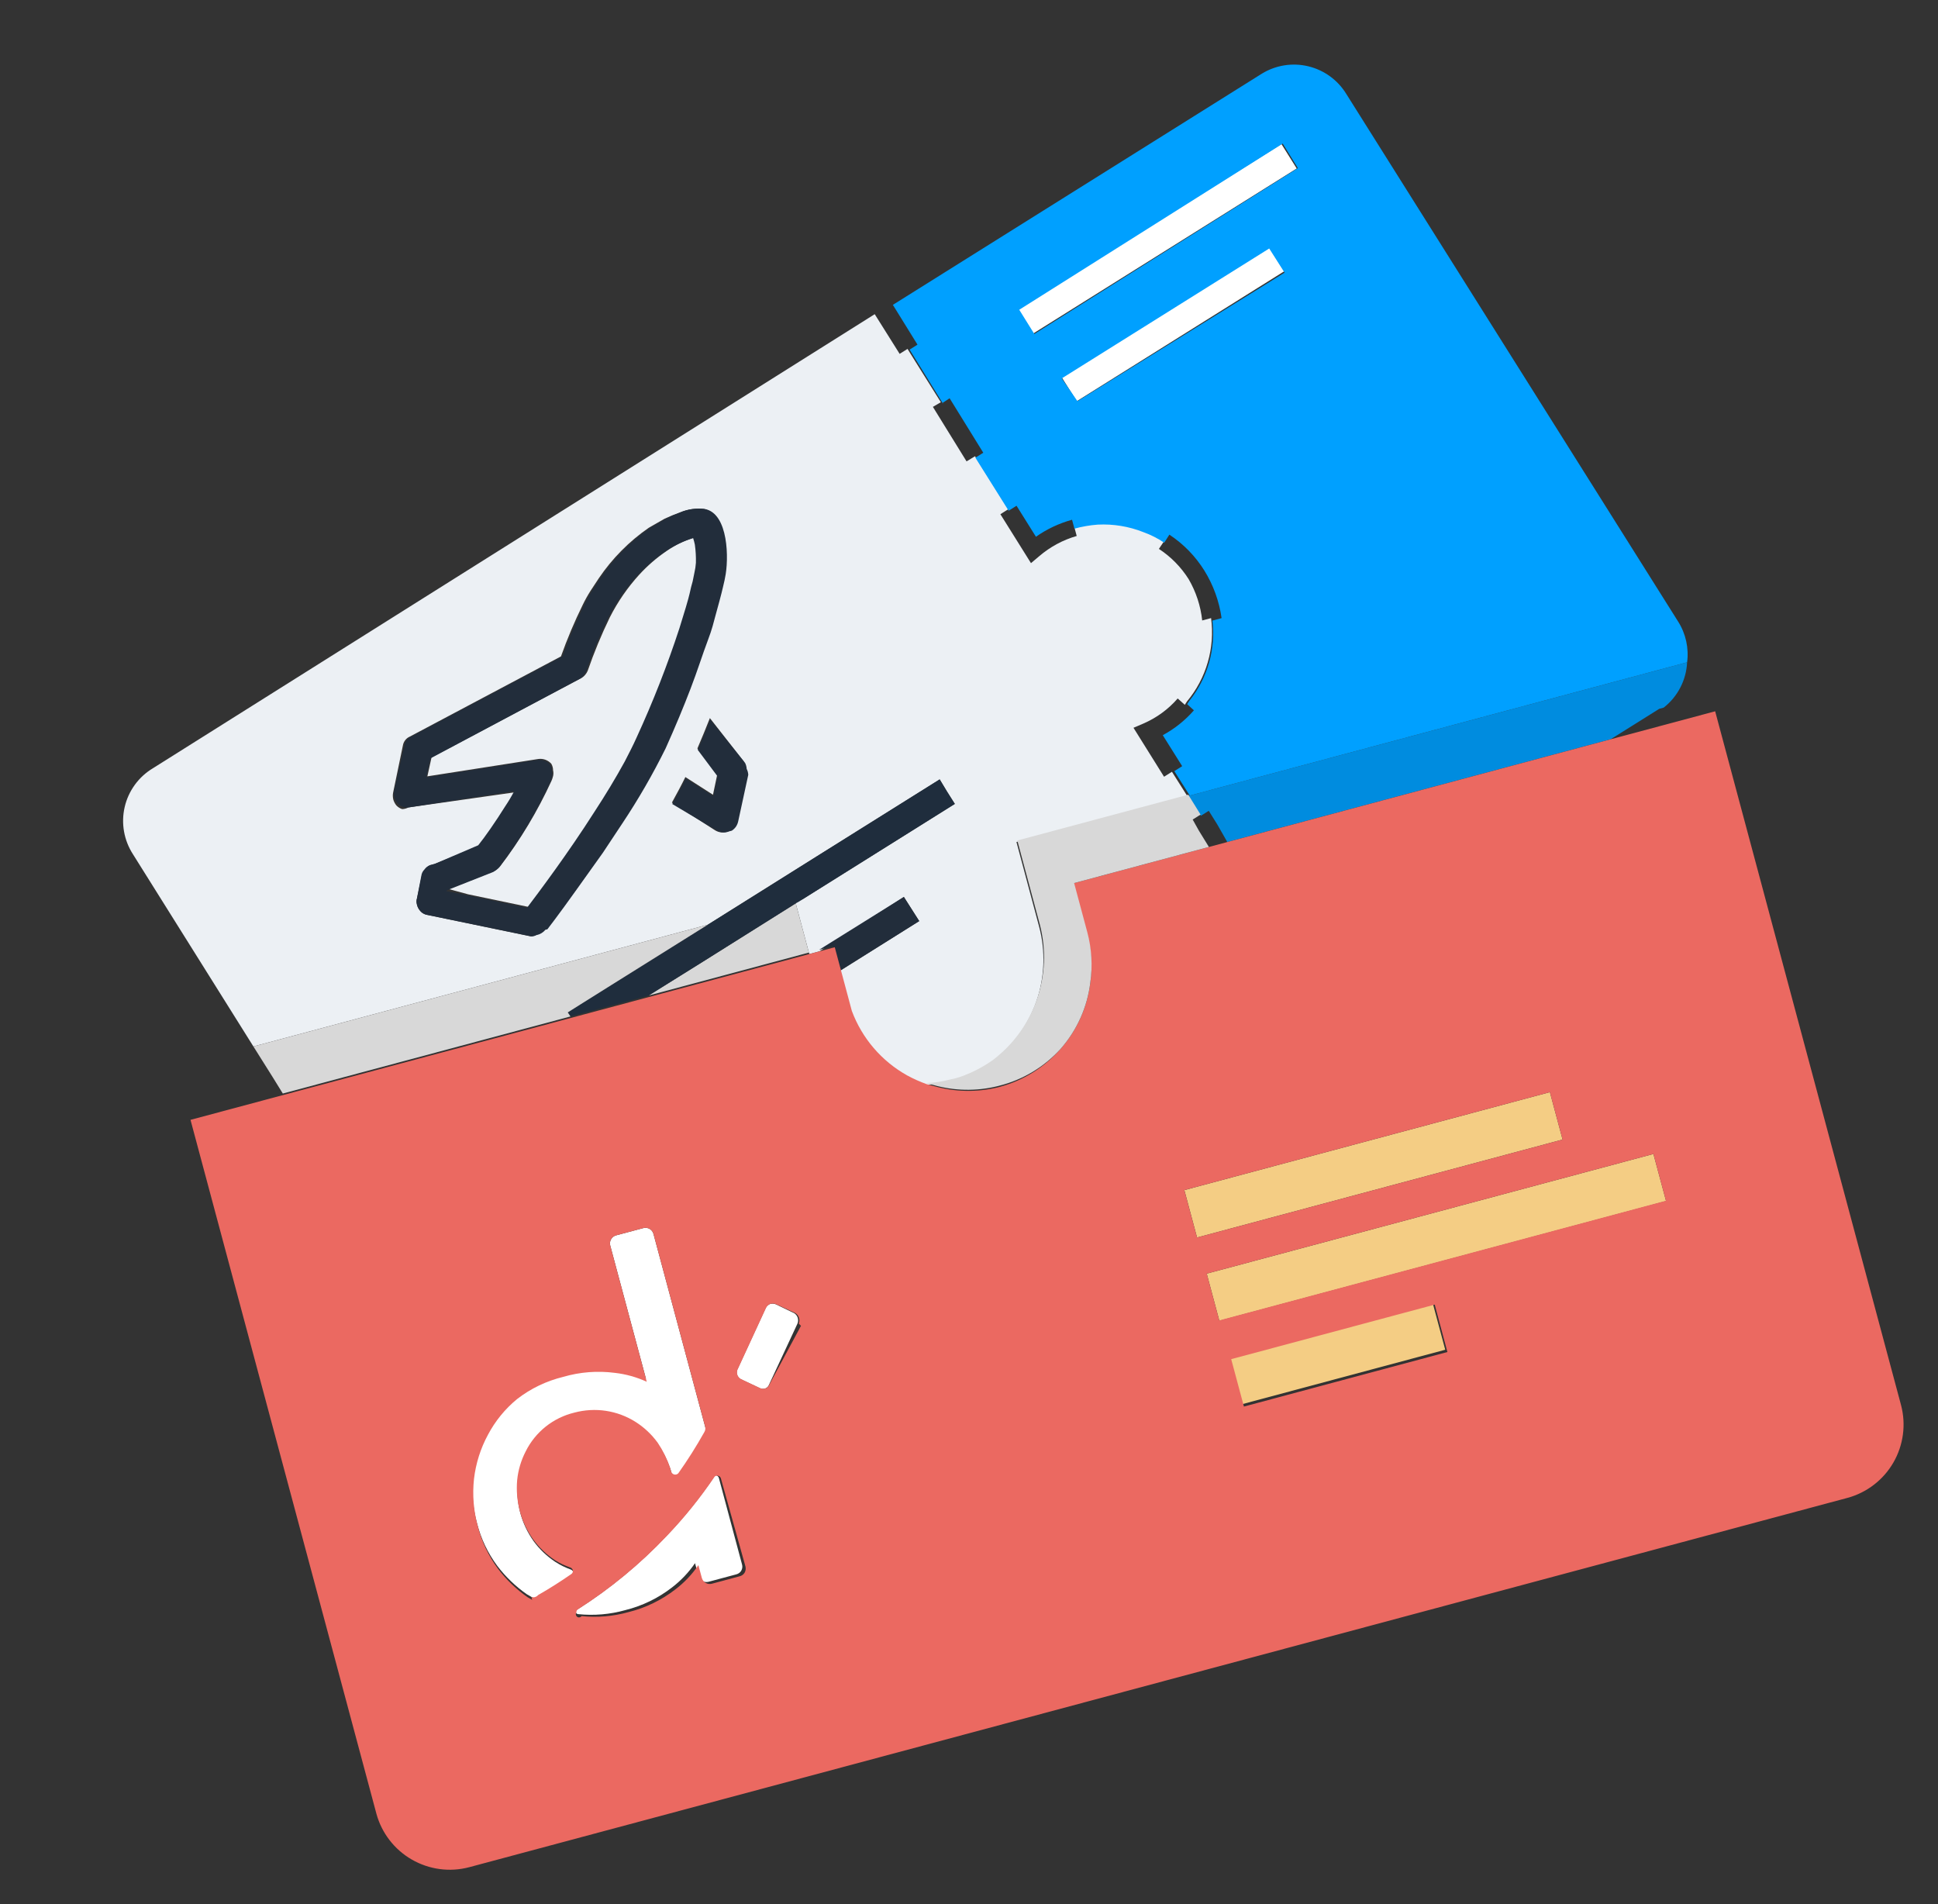 <svg width="57" height="56" viewBox="0 0 57 56" fill="none" xmlns="http://www.w3.org/2000/svg">
<rect x="0" y="0" width="57" height="56" fill="#333333" stroke="none"/>
<g clip-path="url(#clip0_4_50)">
<path d="M35.492 37.458L35.863 38.843L49.002 35.323L48.63 33.938L35.492 37.458Z" fill="#F4CD84"/>
<path d="M42.133 38.302L36.148 39.906L36.521 41.3L42.507 39.696L42.133 38.302Z" fill="#F4CD84"/>
<path d="M45.585 32.12L34.834 35.001L35.207 36.395L45.958 33.514L45.585 32.12Z" fill="#F4CD84"/>
<path d="M37.319 7.261L31.218 11.082L31.668 11.8L37.769 7.98L37.319 7.261Z" fill="white"/>
<path d="M37.689 4.236L29.938 9.091L30.388 9.809L38.139 4.955L37.689 4.236Z" fill="white"/>
<path d="M16.865 46.25C16.861 46.229 16.852 46.209 16.837 46.193C16.823 46.177 16.805 46.165 16.785 46.159C16.626 46.102 16.474 46.027 16.332 45.935C16.084 45.77 15.867 45.563 15.692 45.322C15.514 45.071 15.382 44.79 15.302 44.493C15.224 44.195 15.198 43.886 15.225 43.579C15.255 43.285 15.34 43 15.476 42.737C15.617 42.454 15.818 42.206 16.065 42.009C16.312 41.812 16.6 41.671 16.907 41.597C17.21 41.516 17.526 41.498 17.836 41.545C18.146 41.592 18.443 41.703 18.708 41.871C18.961 42.032 19.181 42.239 19.357 42.482C19.511 42.709 19.633 42.955 19.722 43.215L19.752 43.328C19.759 43.349 19.77 43.368 19.786 43.383C19.801 43.399 19.82 43.41 19.841 43.416C19.863 43.422 19.885 43.422 19.907 43.416C19.928 43.411 19.947 43.399 19.963 43.384C20.24 42.993 20.496 42.588 20.73 42.17C20.745 42.145 20.755 42.118 20.758 42.09C20.762 42.061 20.76 42.033 20.752 42.005L19.22 36.29C19.203 36.227 19.163 36.174 19.107 36.142C19.051 36.11 18.984 36.101 18.922 36.118L18.12 36.332C18.058 36.349 18.005 36.39 17.973 36.446C17.94 36.502 17.931 36.568 17.948 36.631L18.999 40.551C18.702 40.414 18.385 40.325 18.06 40.289C17.551 40.223 17.034 40.263 16.541 40.407C16.048 40.526 15.586 40.749 15.185 41.06C14.832 41.35 14.54 41.707 14.327 42.111C14.11 42.513 13.971 42.953 13.918 43.407C13.868 43.873 13.905 44.344 14.029 44.796C14.145 45.251 14.348 45.679 14.628 46.055C14.872 46.376 15.165 46.657 15.495 46.887L15.628 46.964C15.66 46.984 15.697 46.995 15.735 46.995C15.773 46.995 15.81 46.983 15.842 46.962C16.182 46.769 16.509 46.56 16.816 46.347C16.832 46.336 16.845 46.322 16.854 46.305C16.862 46.288 16.866 46.269 16.865 46.25Z" fill="white"/>
<path d="M22.819 38.36C22.765 38.337 22.705 38.334 22.648 38.35C22.592 38.372 22.547 38.414 22.521 38.468L21.7 40.248C21.684 40.274 21.674 40.303 21.67 40.333C21.666 40.362 21.668 40.393 21.675 40.422C21.683 40.452 21.697 40.479 21.715 40.503C21.734 40.527 21.758 40.547 21.784 40.561L22.34 40.823C22.366 40.837 22.395 40.845 22.424 40.847C22.453 40.849 22.483 40.844 22.511 40.834C22.536 40.824 22.559 40.808 22.578 40.789C22.597 40.769 22.611 40.746 22.62 40.72L23.45 38.938C23.475 38.885 23.481 38.824 23.465 38.766C23.45 38.709 23.415 38.659 23.366 38.625L22.819 38.36Z" fill="white"/>
<path d="M21.003 43.432C20.586 44.05 20.117 44.632 19.601 45.171C18.818 46.001 17.934 46.73 16.971 47.342C16.958 47.351 16.947 47.364 16.941 47.379C16.935 47.393 16.934 47.41 16.937 47.425C16.943 47.439 16.953 47.45 16.965 47.458C16.977 47.467 16.991 47.471 17.006 47.472C17.472 47.52 17.942 47.48 18.393 47.353C18.892 47.229 19.359 47.002 19.765 46.687C20.027 46.486 20.256 46.245 20.442 45.973L20.545 46.356C20.563 46.416 20.605 46.467 20.66 46.498C20.715 46.528 20.78 46.536 20.841 46.52L21.651 46.303C21.681 46.296 21.71 46.283 21.736 46.265C21.762 46.247 21.784 46.224 21.8 46.197C21.833 46.142 21.842 46.075 21.825 46.013L21.144 43.469C21.139 43.449 21.128 43.431 21.112 43.416C21.097 43.402 21.078 43.393 21.057 43.389C21.035 43.397 21.015 43.412 21.003 43.432Z" fill="white"/>
<path d="M13.77 26.302L15.551 26.674C15.896 26.218 16.75 25.083 17.532 23.856C17.85 23.369 18.195 22.847 18.424 22.375C18.553 22.125 18.676 21.887 18.775 21.664C19.256 20.619 19.677 19.546 20.034 18.451C20.158 18.044 20.253 17.701 20.332 17.437C20.41 17.173 20.393 17.178 20.422 17.077L20.474 16.82C20.497 16.724 20.511 16.627 20.518 16.528C20.522 16.35 20.512 16.172 20.487 15.995C20.474 15.93 20.457 15.866 20.436 15.803C20.141 15.893 19.862 16.027 19.609 16.202C19.312 16.404 19.04 16.64 18.798 16.905C18.456 17.281 18.167 17.701 17.937 18.154C17.688 18.665 17.471 19.191 17.285 19.729C17.249 19.812 17.191 19.883 17.116 19.933L12.692 22.276L12.57 22.832L15.832 22.322C15.903 22.312 15.975 22.32 16.041 22.344C16.108 22.369 16.168 22.409 16.215 22.462C16.249 22.521 16.267 22.587 16.267 22.654C16.284 22.723 16.28 22.795 16.257 22.862C16.248 22.898 16.235 22.932 16.22 22.965C15.811 23.857 15.304 24.701 14.708 25.481C14.657 25.541 14.594 25.589 14.523 25.624L13.197 26.147L13.77 26.302Z" fill="#ECF0F4"/>
<path d="M34.958 23.407L35.073 23.591L35.32 23.992L35.552 23.846L35.797 24.238L36.097 24.764L47.37 21.743L48.802 20.846L48.932 20.811C49.136 20.652 49.303 20.45 49.422 20.22C49.541 19.99 49.609 19.737 49.621 19.478L34.958 23.407Z" fill="#008CDF"/>
<path d="M20.817 27.196L24.223 25.06L27.638 22.922L27.856 23.284L28.083 23.643L23.597 26.451L23.492 26.479L23.388 26.507L23.803 28.058L24.099 27.979L26.584 26.379L27.036 27.089L24.693 28.558L24.915 29.385C24.948 29.507 24.98 29.629 25.013 29.751C25.313 30.558 25.89 31.231 26.642 31.649C26.826 31.75 27.018 31.835 27.216 31.906L27.427 31.962L27.216 31.906C27.455 31.898 27.693 31.863 27.925 31.8C28.035 31.78 28.142 31.751 28.247 31.714C28.576 31.596 28.888 31.434 29.173 31.232C29.778 30.784 30.233 30.164 30.481 29.453C30.728 28.742 30.756 27.974 30.561 27.247L29.896 24.764L34.923 23.416L34.469 22.698L34.237 22.844L33.338 21.404L33.631 21.279C34.018 21.111 34.362 20.86 34.638 20.542L34.847 20.729L34.913 20.627C35.194 20.29 35.402 19.898 35.523 19.477C35.645 19.055 35.678 18.613 35.62 18.178L35.359 18.248C35.313 17.818 35.176 17.403 34.958 17.029C34.734 16.675 34.436 16.372 34.085 16.143L34.239 15.915C34.047 15.786 33.841 15.681 33.623 15.603C33.198 15.435 32.742 15.36 32.285 15.383C32.053 15.4 31.822 15.44 31.598 15.502L31.668 15.763C31.262 15.88 30.887 16.082 30.566 16.357L30.323 16.562L29.423 15.123L29.655 14.977L28.677 13.418L28.428 13.569L27.438 11.966L27.672 11.829L26.921 10.629L26.692 10.261L26.46 10.407L25.727 9.24L4.495 22.596C4.287 22.721 4.107 22.886 3.965 23.082C3.823 23.278 3.721 23.5 3.667 23.736C3.612 23.972 3.606 24.217 3.648 24.455C3.69 24.694 3.78 24.921 3.911 25.124L7.453 30.777L20.817 27.196ZM21.971 22.788L21.674 24.156C21.663 24.212 21.641 24.265 21.608 24.312C21.576 24.359 21.535 24.399 21.486 24.43L21.417 24.449C21.354 24.476 21.285 24.487 21.216 24.481C21.148 24.475 21.082 24.452 21.024 24.414L19.762 23.604C19.9 23.352 20.038 23.1 20.158 22.853L20.97 23.373L21.093 22.789L20.512 22.012C20.644 21.705 20.768 21.401 20.879 21.119L21.875 22.393C21.902 22.448 21.918 22.507 21.921 22.568C21.958 22.635 21.975 22.711 21.971 22.788ZM12.263 26.425L12.399 25.782C12.408 25.713 12.44 25.648 12.49 25.599C12.524 25.533 12.578 25.479 12.645 25.445L12.784 25.408L14.075 24.894C14.274 24.626 14.584 24.179 14.87 23.747C14.966 23.604 15.054 23.456 15.133 23.303L12.012 23.747C11.956 23.777 11.893 23.794 11.829 23.796C11.765 23.776 11.708 23.74 11.661 23.692C11.619 23.642 11.588 23.583 11.569 23.521C11.552 23.454 11.549 23.385 11.561 23.317L11.85 21.923C11.859 21.869 11.881 21.819 11.913 21.775C11.948 21.726 11.996 21.688 12.052 21.664L16.499 19.305C16.683 18.787 16.897 18.281 17.139 17.789C17.208 17.645 17.286 17.506 17.372 17.371L17.611 17.008C18.005 16.426 18.503 15.922 19.081 15.522L19.542 15.258C19.696 15.186 19.853 15.122 20.014 15.066C20.23 14.977 20.465 14.943 20.697 14.967C21.411 15.122 21.414 16.456 21.296 16.992C21.312 17.053 21.263 17.15 21.237 17.26C21.21 17.37 21.116 17.75 21.015 18.104C20.913 18.458 20.88 18.579 20.784 18.848C20.688 19.116 20.488 19.73 20.283 20.252C20.077 20.774 19.836 21.371 19.549 22.008C19.172 22.771 18.746 23.509 18.273 24.217L17.701 25.08C17.14 25.912 16.603 26.626 16.292 27.036L16.072 27.328L16.011 27.345C15.946 27.425 15.855 27.479 15.753 27.498C15.708 27.523 15.657 27.537 15.605 27.538L12.579 26.91C12.524 26.902 12.47 26.881 12.423 26.849C12.338 26.785 12.279 26.691 12.259 26.585C12.246 26.533 12.247 26.477 12.263 26.425Z" fill="#ECF0F4"/>
<path d="M23.404 26.568L20.654 28.295L19.078 29.278L23.791 28.015L23.651 27.492L23.404 26.568Z" fill="#D8D8D8"/>
<path d="M27.716 11.854L27.93 11.713L28.92 13.315L28.688 13.461L29.666 15.02L29.898 14.874L30.469 15.786C30.792 15.559 31.151 15.39 31.531 15.286L31.601 15.548C31.825 15.486 32.056 15.446 32.288 15.429C32.745 15.406 33.201 15.481 33.626 15.649C33.844 15.727 34.05 15.832 34.242 15.961L34.393 15.724C34.809 15.998 35.161 16.36 35.424 16.783C35.687 17.208 35.859 17.684 35.929 18.179L35.659 18.252C35.708 18.67 35.674 19.093 35.558 19.498C35.442 19.902 35.246 20.28 34.983 20.608L34.917 20.71L35.115 20.891C34.856 21.187 34.546 21.435 34.199 21.622L34.77 22.533L34.539 22.679L34.993 23.398L49.621 19.478C49.676 19.06 49.582 18.636 49.356 18.279L39.595 2.76C39.345 2.353 38.944 2.062 38.48 1.95C38.016 1.838 37.527 1.915 37.119 2.163L26.261 8.966L26.985 10.136L26.753 10.282L27.743 11.884L27.716 11.854ZM31.689 11.798L31.229 11.128L37.33 7.308L37.782 8.018L31.689 11.798ZM37.727 4.223L38.172 4.944L30.421 9.822L29.978 9.11L37.727 4.223Z" fill="#00A0FF"/>
<path d="M20.654 28.295L23.404 26.568L23.502 26.514L23.605 26.449L28.083 23.643L27.856 23.284L27.638 22.922L24.223 25.06L20.817 27.196L17.866 29.042L17.059 29.548L16.699 29.775L16.778 29.894L19.078 29.278L20.654 28.295Z" fill="#1F2D3D"/>
<path d="M17.059 29.548L17.866 29.042L20.817 27.196L7.453 30.777L8.021 31.68L8.318 32.161L16.778 29.894L16.699 29.775L17.059 29.548Z" fill="#D8D8D8"/>
<path d="M26.584 26.379L24.088 27.935L24.497 27.826L24.693 28.558L27.036 27.089L26.584 26.379Z" fill="#222D3B"/>
<path d="M47.37 21.743L31.575 25.976L31.974 27.466C32.103 27.948 32.133 28.451 32.062 28.945C31.967 29.653 31.663 30.316 31.191 30.851C30.72 31.39 30.099 31.778 29.407 31.964L29.346 31.98C28.727 32.129 28.08 32.116 27.468 31.942L27.257 31.886C27.059 31.815 26.868 31.729 26.683 31.629C25.931 31.21 25.354 30.537 25.054 29.731C25.022 29.609 24.989 29.487 24.956 29.365L24.552 27.858L5.603 32.935L11.07 53.34C11.225 53.909 11.599 54.394 12.11 54.689C12.621 54.984 13.228 55.066 13.799 54.915L54.338 44.053C54.907 43.898 55.393 43.524 55.688 43.013C55.983 42.502 56.064 41.895 55.913 41.324L50.446 20.919L47.37 21.743ZM15.651 47.051L15.518 46.975C15.188 46.744 14.895 46.463 14.651 46.142C14.372 45.766 14.168 45.338 14.052 44.883C13.928 44.431 13.891 43.96 13.941 43.494C13.995 43.04 14.133 42.6 14.351 42.198C14.564 41.794 14.855 41.437 15.208 41.147C15.609 40.836 16.072 40.614 16.565 40.494C17.057 40.35 17.574 40.31 18.083 40.376C18.408 40.413 18.725 40.501 19.022 40.638L17.948 36.631C17.931 36.568 17.94 36.502 17.972 36.446C18.005 36.39 18.058 36.349 18.12 36.332L18.922 36.118C18.984 36.101 19.051 36.11 19.107 36.142C19.163 36.174 19.203 36.227 19.22 36.29L20.738 41.953C20.745 41.98 20.748 42.009 20.744 42.037C20.74 42.066 20.731 42.093 20.716 42.117C20.482 42.535 20.226 42.941 19.949 43.331C19.933 43.347 19.914 43.358 19.892 43.364C19.871 43.37 19.848 43.37 19.827 43.364C19.806 43.358 19.787 43.346 19.772 43.331C19.756 43.316 19.745 43.297 19.738 43.276L19.708 43.163C19.619 42.903 19.497 42.657 19.343 42.429C19.167 42.187 18.947 41.979 18.694 41.819C18.429 41.651 18.132 41.54 17.822 41.493C17.512 41.446 17.196 41.464 16.893 41.545C16.586 41.619 16.298 41.759 16.051 41.956C15.804 42.153 15.602 42.402 15.462 42.685C15.326 42.948 15.241 43.233 15.211 43.527C15.184 43.834 15.21 44.143 15.288 44.44C15.367 44.738 15.5 45.019 15.678 45.27C15.853 45.51 16.07 45.718 16.318 45.882C16.459 45.972 16.61 46.044 16.768 46.098C16.789 46.104 16.807 46.116 16.821 46.132C16.835 46.148 16.845 46.168 16.849 46.189C16.852 46.209 16.849 46.23 16.841 46.248C16.832 46.267 16.819 46.283 16.802 46.294C16.495 46.507 16.168 46.716 15.828 46.91C15.804 46.938 15.773 46.958 15.738 46.969C15.703 46.98 15.665 46.982 15.63 46.973L15.651 47.051ZM21.925 46.07C21.941 46.133 21.932 46.199 21.899 46.255C21.883 46.281 21.861 46.304 21.836 46.322C21.81 46.34 21.781 46.353 21.75 46.36L20.94 46.577C20.879 46.593 20.814 46.586 20.759 46.555C20.704 46.525 20.663 46.474 20.644 46.413L20.541 46.03C20.355 46.303 20.127 46.544 19.864 46.744C19.458 47.059 18.991 47.286 18.493 47.41C18.042 47.537 17.571 47.578 17.105 47.53C17.091 47.55 17.069 47.563 17.045 47.567C17.02 47.571 16.995 47.565 16.975 47.551C16.956 47.536 16.942 47.514 16.938 47.49C16.934 47.466 16.94 47.441 16.955 47.421C16.951 47.405 16.953 47.389 16.959 47.374C16.965 47.359 16.975 47.346 16.988 47.337C17.952 46.725 18.835 45.996 19.619 45.166C20.134 44.627 20.603 44.045 21.02 43.427C21.033 43.415 21.048 43.406 21.065 43.402C21.082 43.397 21.099 43.397 21.116 43.402C21.137 43.405 21.156 43.414 21.171 43.428C21.187 43.443 21.198 43.461 21.203 43.481L21.925 46.07ZM23.558 38.993L22.629 40.718C22.62 40.743 22.605 40.767 22.587 40.786C22.568 40.806 22.545 40.821 22.519 40.831C22.492 40.842 22.462 40.846 22.433 40.844C22.403 40.843 22.375 40.835 22.349 40.821L21.793 40.559C21.766 40.544 21.743 40.524 21.724 40.501C21.706 40.477 21.692 40.449 21.684 40.42C21.676 40.391 21.674 40.36 21.679 40.33C21.683 40.3 21.693 40.271 21.709 40.245L22.53 38.466C22.556 38.412 22.601 38.369 22.657 38.348C22.713 38.331 22.774 38.335 22.828 38.358L23.392 38.618C23.443 38.649 23.481 38.697 23.499 38.754C23.518 38.81 23.516 38.871 23.494 38.927L23.558 38.993ZM36.586 41.367L36.212 39.973L42.198 38.369L42.571 39.763L36.586 41.367ZM48.999 35.314L35.861 38.834L35.492 37.458L48.63 33.938L48.999 35.314ZM35.207 36.395L34.833 35.001L45.585 32.12L45.958 33.514L35.207 36.395Z" fill="#EB6961"/>
<path d="M35.556 24.909L35.26 24.428L35.079 24.103L35.311 23.957L35.063 23.556L34.949 23.372L29.921 24.719L30.584 27.194C30.773 27.921 30.742 28.688 30.495 29.397C30.248 30.107 29.796 30.727 29.197 31.179C28.911 31.381 28.599 31.543 28.27 31.661C28.165 31.698 28.058 31.727 27.948 31.747C27.716 31.81 27.478 31.845 27.239 31.853L27.45 31.909C28.062 32.084 28.709 32.097 29.328 31.947L29.389 31.931C30.083 31.758 30.71 31.381 31.191 30.851C31.674 30.303 31.98 29.622 32.068 28.897C32.139 28.403 32.109 27.9 31.98 27.418L31.592 25.971L35.574 24.904L35.556 24.909Z" fill="#D8D8D8"/>
<path d="M20.891 21.163C20.78 21.445 20.656 21.749 20.523 22.055L21.105 22.833L20.981 23.417L20.17 22.897C20.049 23.144 19.911 23.396 19.773 23.647L21.062 24.413C21.119 24.451 21.185 24.474 21.253 24.48C21.322 24.486 21.391 24.475 21.454 24.448L21.524 24.43C21.572 24.399 21.613 24.359 21.646 24.312C21.678 24.264 21.7 24.211 21.712 24.155L22.008 22.787C22.005 22.726 21.989 22.667 21.961 22.613C21.958 22.552 21.942 22.493 21.915 22.439L20.891 21.163Z" fill="#222D3B"/>
<path d="M12.579 26.91L15.633 27.539C15.685 27.539 15.736 27.525 15.781 27.5C15.883 27.481 15.974 27.427 16.039 27.346L16.1 27.33L16.321 27.038C16.631 26.628 17.159 25.879 17.73 25.082L18.302 24.219C18.774 23.511 19.2 22.773 19.577 22.01C19.864 21.372 20.108 20.784 20.311 20.253C20.515 19.723 20.67 19.224 20.813 18.849C20.955 18.475 20.981 18.328 21.043 18.106C21.105 17.884 21.218 17.471 21.265 17.262C21.312 17.053 21.314 17.062 21.324 16.994C21.442 16.458 21.432 15.097 20.726 14.969C20.484 14.939 20.238 14.972 20.014 15.067C19.866 15.123 19.721 15.187 19.579 15.258L19.127 15.519C18.549 15.919 18.051 16.423 17.657 17.005L17.418 17.368C17.332 17.503 17.254 17.642 17.185 17.786C16.943 18.278 16.729 18.785 16.545 19.302L12.097 21.661C12.042 21.685 11.994 21.723 11.959 21.772C11.927 21.816 11.905 21.867 11.896 21.92L11.59 23.253C11.579 23.321 11.581 23.39 11.598 23.457C11.617 23.519 11.649 23.578 11.691 23.628C11.737 23.676 11.795 23.712 11.859 23.732C11.908 23.747 11.96 23.752 12.012 23.747L15.124 23.268C15.044 23.421 14.956 23.569 14.86 23.712C14.579 24.161 14.269 24.608 14.066 24.859L12.784 25.408L12.645 25.445C12.579 25.471 12.523 25.515 12.482 25.573C12.433 25.622 12.401 25.686 12.392 25.756L12.263 26.425C12.247 26.477 12.246 26.533 12.259 26.585C12.279 26.691 12.338 26.785 12.423 26.849C12.47 26.881 12.523 26.902 12.579 26.91ZM13.166 26.174L14.492 25.651C14.563 25.616 14.627 25.567 14.678 25.508C15.274 24.728 15.78 23.884 16.189 22.992C16.205 22.959 16.218 22.924 16.227 22.889C16.25 22.822 16.253 22.75 16.236 22.681C16.236 22.613 16.219 22.547 16.185 22.489C16.138 22.436 16.078 22.395 16.011 22.371C15.944 22.347 15.873 22.339 15.802 22.349L12.54 22.859L12.662 22.303L17.066 19.956C17.14 19.905 17.199 19.834 17.235 19.752C17.421 19.214 17.638 18.688 17.887 18.176C18.117 17.724 18.406 17.304 18.748 16.928C18.99 16.663 19.262 16.427 19.559 16.225C19.812 16.05 20.091 15.915 20.386 15.826C20.407 15.889 20.424 15.953 20.437 16.018C20.462 16.194 20.472 16.373 20.468 16.551C20.461 16.649 20.447 16.747 20.424 16.843L20.372 17.1C20.343 17.201 20.31 17.322 20.282 17.46C20.253 17.598 20.11 18.076 19.984 18.474C19.627 19.568 19.206 20.641 18.725 21.687C18.626 21.91 18.503 22.148 18.374 22.398C18.111 22.879 17.8 23.392 17.482 23.878C16.7 25.106 15.846 26.241 15.501 26.697L13.72 26.324L13.119 26.205L13.166 26.174Z" fill="#222D3B"/>
</g>
<defs>
<clipPath id="clip0_4_50">
<rect width="46.461" height="45" fill="white" transform="translate(0 12.025) rotate(-15)"/>
</clipPath>
</defs>
</svg>
